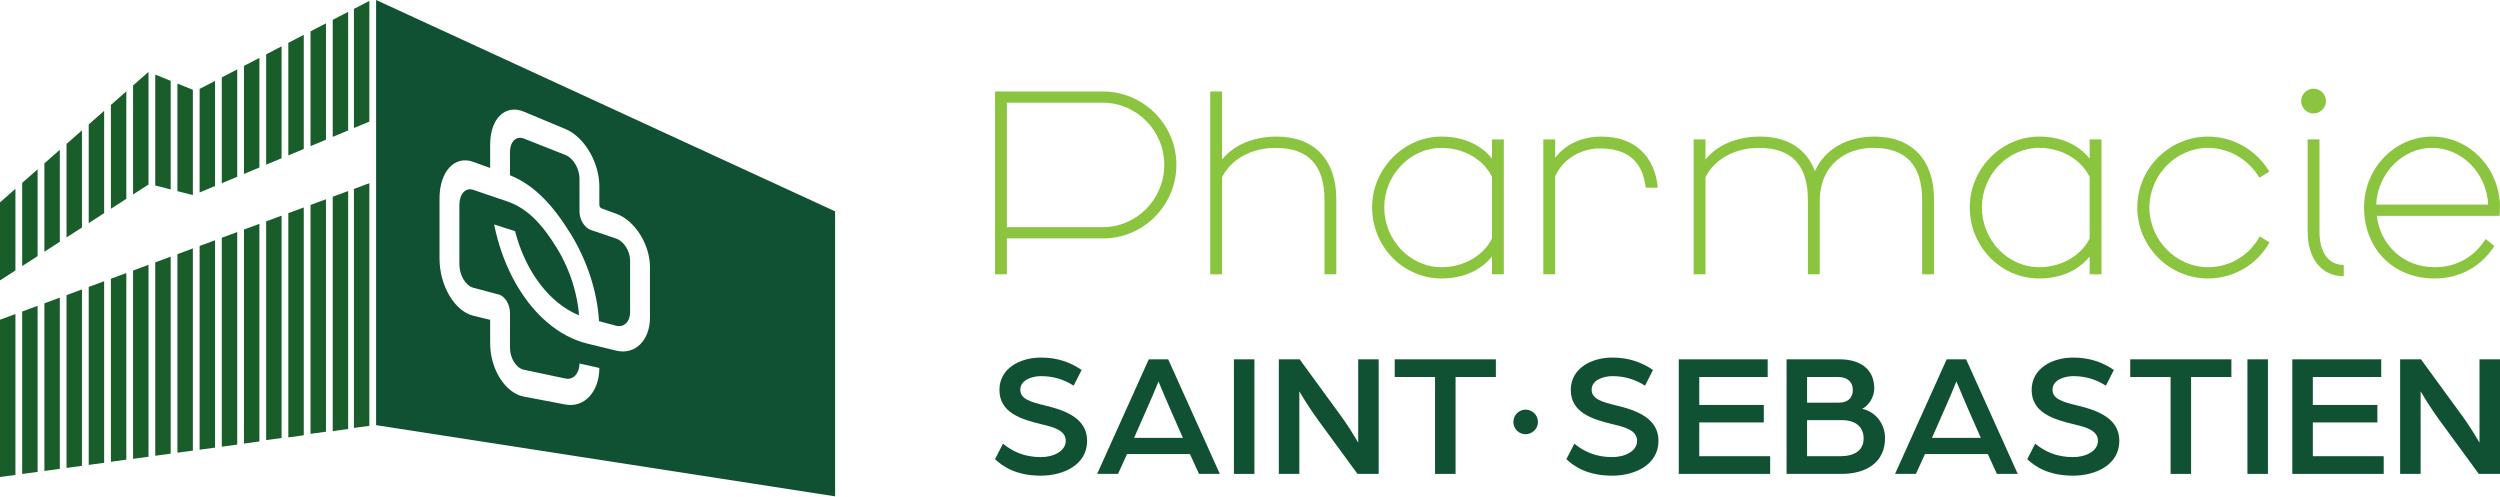 <svg width="2510" height="499" viewBox="0 0 2510 499" fill="none" xmlns="http://www.w3.org/2000/svg">
<path fill-rule="evenodd" clip-rule="evenodd" d="M355.34 128.527V8.94L370.46 1.11L370.83 1.28V122.057L355.34 128.527ZM349.54 130.95V11.89L334.05 19.92V137.42L349.54 130.95ZM334.05 197.535L349.54 191.81V430.72L334.05 432.84V197.535ZM327.27 140.252V23.42L311.78 31.45V146.722L327.27 140.252ZM311.78 205.766L327.27 200.041V433.44L311.78 435.56V205.766ZM304.98 149.562V34.97L289.48 43V156.036L304.98 149.562ZM289.48 214.008L304.98 208.279V437.02L289.48 439.14V214.008ZM282.71 158.864V46.52L267.22 54.55V165.334L282.71 158.864ZM267.22 222.235L282.71 216.51V439.75L267.22 441.87V222.235ZM260.44 168.166V58.13L244.95 66.16V174.636L260.44 168.166ZM244.95 230.466L260.44 224.741V443.22L244.95 445.34V230.466ZM238.17 177.468V69.67L222.68 77.71V183.938L238.17 177.468ZM222.68 238.697L238.17 232.972V446.36L222.68 448.47V238.697ZM215.91 186.766V81.22L200.41 89.25V193.24L215.91 186.766ZM200.41 246.928L215.91 241.2V449.41L200.41 451.52V246.928ZM193.64 195.846V90.14L178.14 83.89V191.907L193.64 195.846ZM178.14 255.16L193.64 249.431V452.38L178.14 454.5V255.16ZM171.37 190.186V81.16L155.87 74.91V186.247L171.37 190.186ZM155.87 263.391L171.37 257.662V455.46L155.87 457.57V263.391ZM149.1 185.246V73.25V72.18L133.6 85.79V195.253L149.1 185.246ZM133.6 271.622L149.1 265.893V458.57L133.6 460.69V271.622ZM126.83 199.624V91.72L111.34 105.34V209.625L126.83 199.624ZM111.34 279.849L126.83 274.124V461.51L111.34 463.62V279.849ZM104.56 214.002V111.3L89.07 124.91V224.003L104.56 214.002ZM89.07 288.08L104.56 282.355V464.64L89.07 466.76V288.08ZM82.29 228.38V130.86L66.8 144.48V238.38L82.29 228.38ZM66.8 296.311L82.29 290.586V467.68L66.8 469.8V296.311ZM60.05 242.738V150.4L44.56 164.02V252.739L60.05 242.738ZM44.56 304.531L60.05 298.806V470.72L44.56 472.83V304.531ZM37.76 257.129V169.99L22.27 183.61V267.13L37.76 257.129ZM22.27 312.769L37.76 307.044V473.76L22.27 475.88V312.769ZM15.49 271.507V189.56L0 203.18V281.507L15.49 271.507ZM0 321L15.49 315.275V476.8L0 478.92V321ZM355.34 189.666L370.83 183.941V427.52L355.45 429.62C355.422 429.432 355.392 429.562 355.37 429.655C355.361 429.692 355.353 429.724 355.348 429.726L355.347 429.726L355.347 429.726C355.346 429.725 355.346 429.724 355.345 429.722C355.344 429.72 355.343 429.715 355.343 429.709C355.341 429.693 355.34 429.664 355.34 429.62V189.666Z" fill="#195D2A"/>
<path fill-rule="evenodd" clip-rule="evenodd" d="M377.61 426.86V0L838.45 212.18V498.33L377.61 426.86ZM652.56 319.05V268.12C652.56 245.33 637.39 221.35 618.66 214.56C617.073 213.984 615.699 213.484 614.424 213.021C610.941 211.755 608.193 210.756 603.86 209.19C602.69 208.76 601.74 207.21 601.74 205.72V186.88C601.74 163.06 586.56 137.41 567.84 129.59C558.474 125.685 551.731 122.869 544.678 119.923C539.125 117.604 533.38 115.205 526.01 112.13C507.28 104.31 492.11 119.08 492.11 145.11V168.65C488.719 167.423 486.176 166.502 483.631 165.58C481.096 164.662 478.559 163.743 475.18 162.52C456.46 155.72 441.28 172.16 441.28 199.22V259.69C441.28 286.75 456.46 312.4 475.18 316.98C478.575 317.808 481.12 318.429 483.668 319.051C486.2 319.669 488.735 320.288 492.11 321.11V344.65C492.11 370.69 507.28 394.67 526.01 398.22C533.447 399.629 539.23 400.726 544.83 401.788C551.828 403.116 558.541 404.389 567.84 406.15C586.56 409.7 601.74 393.26 601.74 369.45C593.76 367.64 589.78 366.74 581.8 364.94C581.8 374.9 575.54 381.69 567.84 380.06C558.462 378.082 551.714 376.657 544.652 375.166C539.107 373.995 533.368 372.783 526.01 371.23C518.31 369.61 512.04 359.71 512.04 349.16V325.98V314.17C512.04 305.62 506.98 297.35 500.74 295.69C497.29 294.77 495.56 294.31 492.11 293.4L490 292.839C484.558 291.392 481.209 290.502 475.18 288.89C467.48 286.85 461.21 276.25 461.21 265.29V205.72C461.21 194.75 467.48 187.97 475.18 190.6C480.562 192.437 484.885 193.912 488.982 195.31C495.299 197.466 501.078 199.437 509.37 202.27C519.02 205.56 527.65 211 535.75 218.75C543.63 226.31 551.28 236.3 559.13 249.13C566.33 260.91 571.97 273.67 575.89 287.11C578.77 296.98 580.61 306.83 581.38 316.58C574 313.62 566.78 309.3 559.84 303.62C550.37 295.88 541.92 286.02 534.71 274.23C527.51 262.45 521.87 249.27 517.95 235.13C517.732 234.365 517.532 233.6 517.331 232.835C517.264 232.58 517.197 232.325 517.13 232.07C512.932 230.727 509.783 229.721 506.636 228.715C503.478 227.706 500.322 226.697 496.11 225.35C497.07 230.15 498.19 234.93 499.48 239.64C504.33 257.4 511.48 274.36 520.62 289.31C529.05 303.09 538.9 314.71 549.6 323.81C562.03 334.37 575.61 341.52 589.45 344.91C596.224 346.562 601.034 347.736 606.154 348.987C609.87 349.894 613.748 350.842 618.66 352.04C637.39 356.62 652.56 341.85 652.56 319.05ZM618.66 239.56C626.36 242.18 632.63 252.08 632.63 261.63V313.45C632.63 323 626.36 329.1 618.66 327.05C615.215 326.135 612.63 325.448 610.045 324.76C607.46 324.073 604.875 323.385 601.43 322.47C599.61 292.73 589.63 262.06 573.22 235.23C555.64 206.48 536.51 185.76 512.04 175.94V152.71C512.04 142.16 518.31 136.07 526.01 139.12C533.417 142.051 539.184 144.335 544.763 146.545C551.786 149.327 558.512 151.991 567.84 155.68C575.54 158.73 581.8 169.32 581.8 179.29V212.36C581.8 220.43 586.87 228.71 593.1 230.84C600.993 233.525 605.838 235.18 612.333 237.399C614.256 238.056 616.325 238.763 618.66 239.56Z" fill="#105033"/>
<path fill-rule="evenodd" clip-rule="evenodd" d="M1107.48 239.377H1010.91V275.35H999V91.837H1107.19C1147.97 91.837 1181.1 124.955 1181.1 165.462C1181.1 206.241 1147.97 239.377 1107.48 239.377ZM1107.48 103.165H1010.91V228.049H1107.19C1141.17 228.049 1168.93 200.008 1168.93 165.462C1168.93 131.188 1141.17 103.165 1107.48 103.165Z" fill="#8BC53F"/>
<path d="M1215.07 275.35V91.837H1226.96V160.078C1239.14 145.353 1258.4 137.132 1281.9 137.132C1320.42 137.132 1341.65 161.506 1341.65 199.737V275.35H1329.77V200.857C1329.77 165.462 1313.34 148.461 1280.48 148.461C1256.41 148.461 1235.74 160.078 1226.96 177.929V275.35H1215.07Z" fill="#8BC53F"/>
<path fill-rule="evenodd" clip-rule="evenodd" d="M1497.96 275.35V257.499C1486.63 271.664 1468.8 279.596 1447.28 279.596C1408.76 279.596 1377.61 247.598 1377.61 208.229C1377.61 169.148 1409.61 137.132 1447.28 137.132C1468.8 137.132 1486.63 145.064 1497.96 159.229V139.969H1509.86V275.35H1497.96ZM1497.96 239.377V177.64C1489.47 160.078 1469.65 148.461 1447.28 148.461C1415.84 148.461 1389.79 175.671 1389.79 208.229C1389.79 241.076 1415.84 268.267 1447.28 268.267C1469.65 268.267 1489.47 256.65 1497.96 239.377Z" fill="#8BC53F"/>
<path d="M1549.49 275.35V139.969H1561.37V158.38C1571.85 144.793 1588.28 137.132 1607.83 137.132C1641.52 137.132 1661.34 156.971 1664.45 188.408H1652.29C1649.17 161.777 1633.88 149.039 1606.4 149.039C1586.58 149.039 1569.02 160.078 1561.37 177.08V275.35H1549.49Z" fill="#8BC53F"/>
<path d="M1700.42 275.35V139.969H1712.31V160.078C1724.49 145.353 1743.75 137.132 1767.26 137.132C1795.01 137.132 1813.98 149.888 1822.18 171.696C1832.39 149.599 1854.2 137.132 1881.95 137.132C1920.47 137.132 1941.72 161.506 1941.72 199.737V275.35H1929.81V200.857C1929.81 165.462 1913.39 148.461 1880.54 148.461C1854.78 148.461 1827.01 163.764 1827.01 202.573V275.35H1815.12V200.857C1815.12 165.462 1798.69 148.461 1765.83 148.461C1741.76 148.461 1721.09 160.078 1712.31 177.929V275.35H1700.42Z" fill="#8BC53F"/>
<path fill-rule="evenodd" clip-rule="evenodd" d="M2098 275.35V257.499C2086.67 271.664 2068.84 279.596 2047.3 279.596C2008.78 279.596 1977.64 247.598 1977.64 208.229C1977.64 169.148 2009.63 137.132 2047.3 137.132C2068.84 137.132 2086.67 145.064 2098 159.229V139.969H2109.89V275.35H2098ZM2098 239.377V177.64C2089.49 160.078 2069.67 148.461 2047.3 148.461C2015.87 148.461 1989.81 175.671 1989.81 208.229C1989.81 241.076 2015.87 268.267 2047.3 268.267C2069.67 268.267 2089.49 256.65 2098 239.377Z" fill="#8BC53F"/>
<path d="M2268.45 178.489C2257.97 160.656 2238.44 148.461 2216.91 148.461C2184.91 148.461 2158.02 175.671 2158.02 208.229C2158.02 241.076 2184.91 268.267 2216.91 268.267C2239.02 268.267 2258.55 256.09 2268.74 237.39L2278.66 243.334C2266.47 265.142 2243.25 279.596 2216.91 279.596C2177.83 279.596 2145.83 247.598 2145.83 208.229C2145.83 169.148 2177.83 137.132 2216.91 137.132C2242.98 137.132 2265.92 151.297 2278.37 172.256L2268.45 178.489Z" fill="#8BC53F"/>
<path d="M2322.82 89C2329.61 89 2335.29 94.673 2335.29 101.467C2335.29 108.26 2329.61 113.915 2322.82 113.915C2316.03 113.915 2310.35 108.26 2310.35 101.467C2310.35 94.673 2316.03 89 2322.82 89ZM2353.12 277.319C2330.19 277.319 2316.87 258.926 2316.87 232.584V139.969H2328.76V232.584C2328.76 252.693 2337.25 265.991 2353.12 265.991V277.319Z" fill="#8BC53F"/>
<path fill-rule="evenodd" clip-rule="evenodd" d="M2495.56 239.937L2504.34 247.02C2492.17 266.28 2470.92 279.596 2444.58 279.596C2400.69 279.596 2373.5 247.598 2373.5 208.229C2373.5 169.148 2404.09 137.132 2441.74 137.132C2479.43 137.132 2510 169.148 2510 208.229C2510 210.866 2509.82 213.703 2509.44 216.72H2386.24C2389.92 245.611 2412.31 268.267 2444.58 268.267C2468.37 268.267 2485.37 256.09 2495.56 239.937ZM2385.68 205.392H2498.11C2496.7 174.243 2472.06 148.461 2441.74 148.461C2412.02 148.461 2387.09 174.243 2385.68 205.392Z" fill="#8BC53F"/>
<path d="M999 461.043L1006.98 445.455C1016.4 453.064 1027.93 458.931 1045.13 458.931C1057.56 458.931 1070 453.065 1070 442.605C1070 432.113 1058.1 428.928 1046.37 426.112C1025.25 421.118 1003.43 414.379 1003.43 391.483C1003.43 369.995 1023.84 359 1045.13 359C1061.65 359 1074.43 363.626 1085.96 371.437L1077.98 387.226C1067.69 380.656 1057.03 377.639 1045.13 377.639C1037.52 377.639 1024.38 380.823 1024.38 391.316C1024.38 400.535 1034.67 403.552 1048.51 406.937C1070.34 412.066 1091.46 420.246 1091.46 442.605C1091.46 466.742 1067.69 477.57 1044.96 477.57C1019.95 477.57 1006.64 468.15 999 461.043Z" fill="#105033"/>
<path fill-rule="evenodd" clip-rule="evenodd" d="M1153.37 360.777H1172.88L1224.71 475.793H1203.79L1194.71 455.914H1131.55L1122.5 475.793H1101.55L1153.37 360.777ZM1187.63 439.588L1174.49 409.753C1171.17 402.177 1167.38 393.26 1163.13 382.969C1159 393.126 1155.22 402.077 1151.76 409.753L1138.62 439.588H1187.63Z" fill="#105033"/>
<path d="M1238.85 360.777H1259.44V475.793H1238.85V360.777Z" fill="#105033"/>
<path d="M1283.94 360.777H1304.86L1346.06 417.229C1351.49 424.671 1357.36 433.722 1363.63 444.382V360.777H1384.21V475.793H1362.92L1323.7 422.19C1317.06 413.072 1310.66 403.317 1304.53 392.891V475.793H1283.94V360.777Z" fill="#105033"/>
<path d="M1440.79 378.51H1400.3V360.777H1501.84V378.51H1461.38V475.793H1440.79V378.51Z" fill="#105033"/>
<path d="M1519.44 423.699C1519.44 416.76 1524.94 411.262 1531.71 411.262C1538.45 411.262 1544.11 416.76 1544.11 423.699C1544.11 430.437 1538.45 435.935 1531.71 435.935C1524.77 435.935 1519.44 430.437 1519.44 423.699Z" fill="#105033"/>
<path d="M1572.64 461.043L1580.62 445.455C1590.04 453.064 1601.57 458.931 1618.77 458.931C1631.2 458.931 1643.64 453.065 1643.64 442.605C1643.64 432.113 1631.74 428.928 1620.04 426.112C1598.89 421.118 1577.06 414.379 1577.06 391.483C1577.06 369.995 1597.48 359 1618.77 359C1635.29 359 1648.07 363.626 1659.6 371.437L1651.62 387.226C1641.33 380.656 1630.67 377.639 1618.77 377.639C1611.16 377.639 1598.02 380.823 1598.02 391.316C1598.02 400.535 1608.31 403.552 1622.15 406.937C1643.98 412.066 1665.1 420.246 1665.1 442.605C1665.1 466.742 1641.33 477.57 1618.6 477.57C1593.59 477.57 1580.25 468.15 1572.64 461.043Z" fill="#105033"/>
<path d="M1685.48 360.777H1774.75V378.51H1706.06V406.569H1770.86V424.134H1706.06V458.026H1777.23V475.793H1685.48V360.777Z" fill="#105033"/>
<path fill-rule="evenodd" clip-rule="evenodd" d="M1793.72 360.777H1847.29C1866.3 360.777 1881.75 369.66 1881.75 389.874C1881.75 398.926 1876.05 407.273 1869.65 410.457C1882.79 413.307 1892.58 425.04 1892.58 439.924C1892.58 463.524 1874.65 475.793 1848.9 475.793H1793.72V360.777ZM1846.25 404.256C1855.1 404.256 1860.26 399.462 1860.26 391.651C1860.26 383.84 1855.3 378.51 1845.35 378.51H1814.3V404.256H1846.25ZM1847.49 458.026C1861.87 458.026 1871.09 452.193 1871.09 440.292C1871.09 428.224 1862.58 421.821 1849.44 421.821H1814.3V458.026H1847.49Z" fill="#105033"/>
<path fill-rule="evenodd" clip-rule="evenodd" d="M1954.46 360.777H1973.97L2025.8 475.793H2004.88L1995.8 455.914H1932.64L1923.59 475.793H1902.64L1954.46 360.777ZM1988.72 439.588L1975.58 409.753C1972.26 402.177 1968.48 393.26 1964.22 382.969C1960.09 393.126 1956.31 402.077 1952.85 409.753L1939.71 439.588H1988.72Z" fill="#105033"/>
<path d="M2035.35 461.043L2043.33 445.455C2052.75 453.064 2064.28 458.931 2081.48 458.931C2093.92 458.931 2106.32 453.065 2106.32 442.605C2106.32 432.113 2094.45 428.928 2082.75 426.112C2061.6 421.118 2039.78 414.379 2039.78 391.483C2039.78 369.995 2060.19 359 2081.48 359C2098.01 359 2110.78 363.626 2122.31 371.437L2114.33 387.226C2104.04 380.656 2093.38 377.639 2081.48 377.639C2073.87 377.639 2060.73 380.823 2060.73 391.316C2060.73 400.535 2071.02 403.552 2084.87 406.937C2106.69 412.066 2127.81 420.246 2127.81 442.605C2127.81 466.742 2104.04 477.57 2081.31 477.57C2056.3 477.57 2042.96 468.15 2035.35 461.043Z" fill="#105033"/>
<path d="M2179.27 378.51H2138.77V360.777H2240.31V378.51H2199.85V475.793H2179.27V378.51Z" fill="#105033"/>
<path d="M2256.43 360.777H2277.02V475.793H2256.43V360.777Z" fill="#105033"/>
<path d="M2301.49 360.777H2390.76V378.51H2322.07V406.569H2386.87V424.134H2322.07V458.026H2393.24V475.793H2301.49V360.777Z" fill="#105033"/>
<path d="M2409.73 360.777H2430.65L2471.85 417.229C2477.28 424.671 2483.15 433.722 2489.42 444.382V360.777H2510V475.793H2488.71L2449.46 422.19C2442.85 413.072 2436.45 403.317 2430.32 392.891V475.793H2409.73V360.777Z" fill="#105033"/>
</svg>
